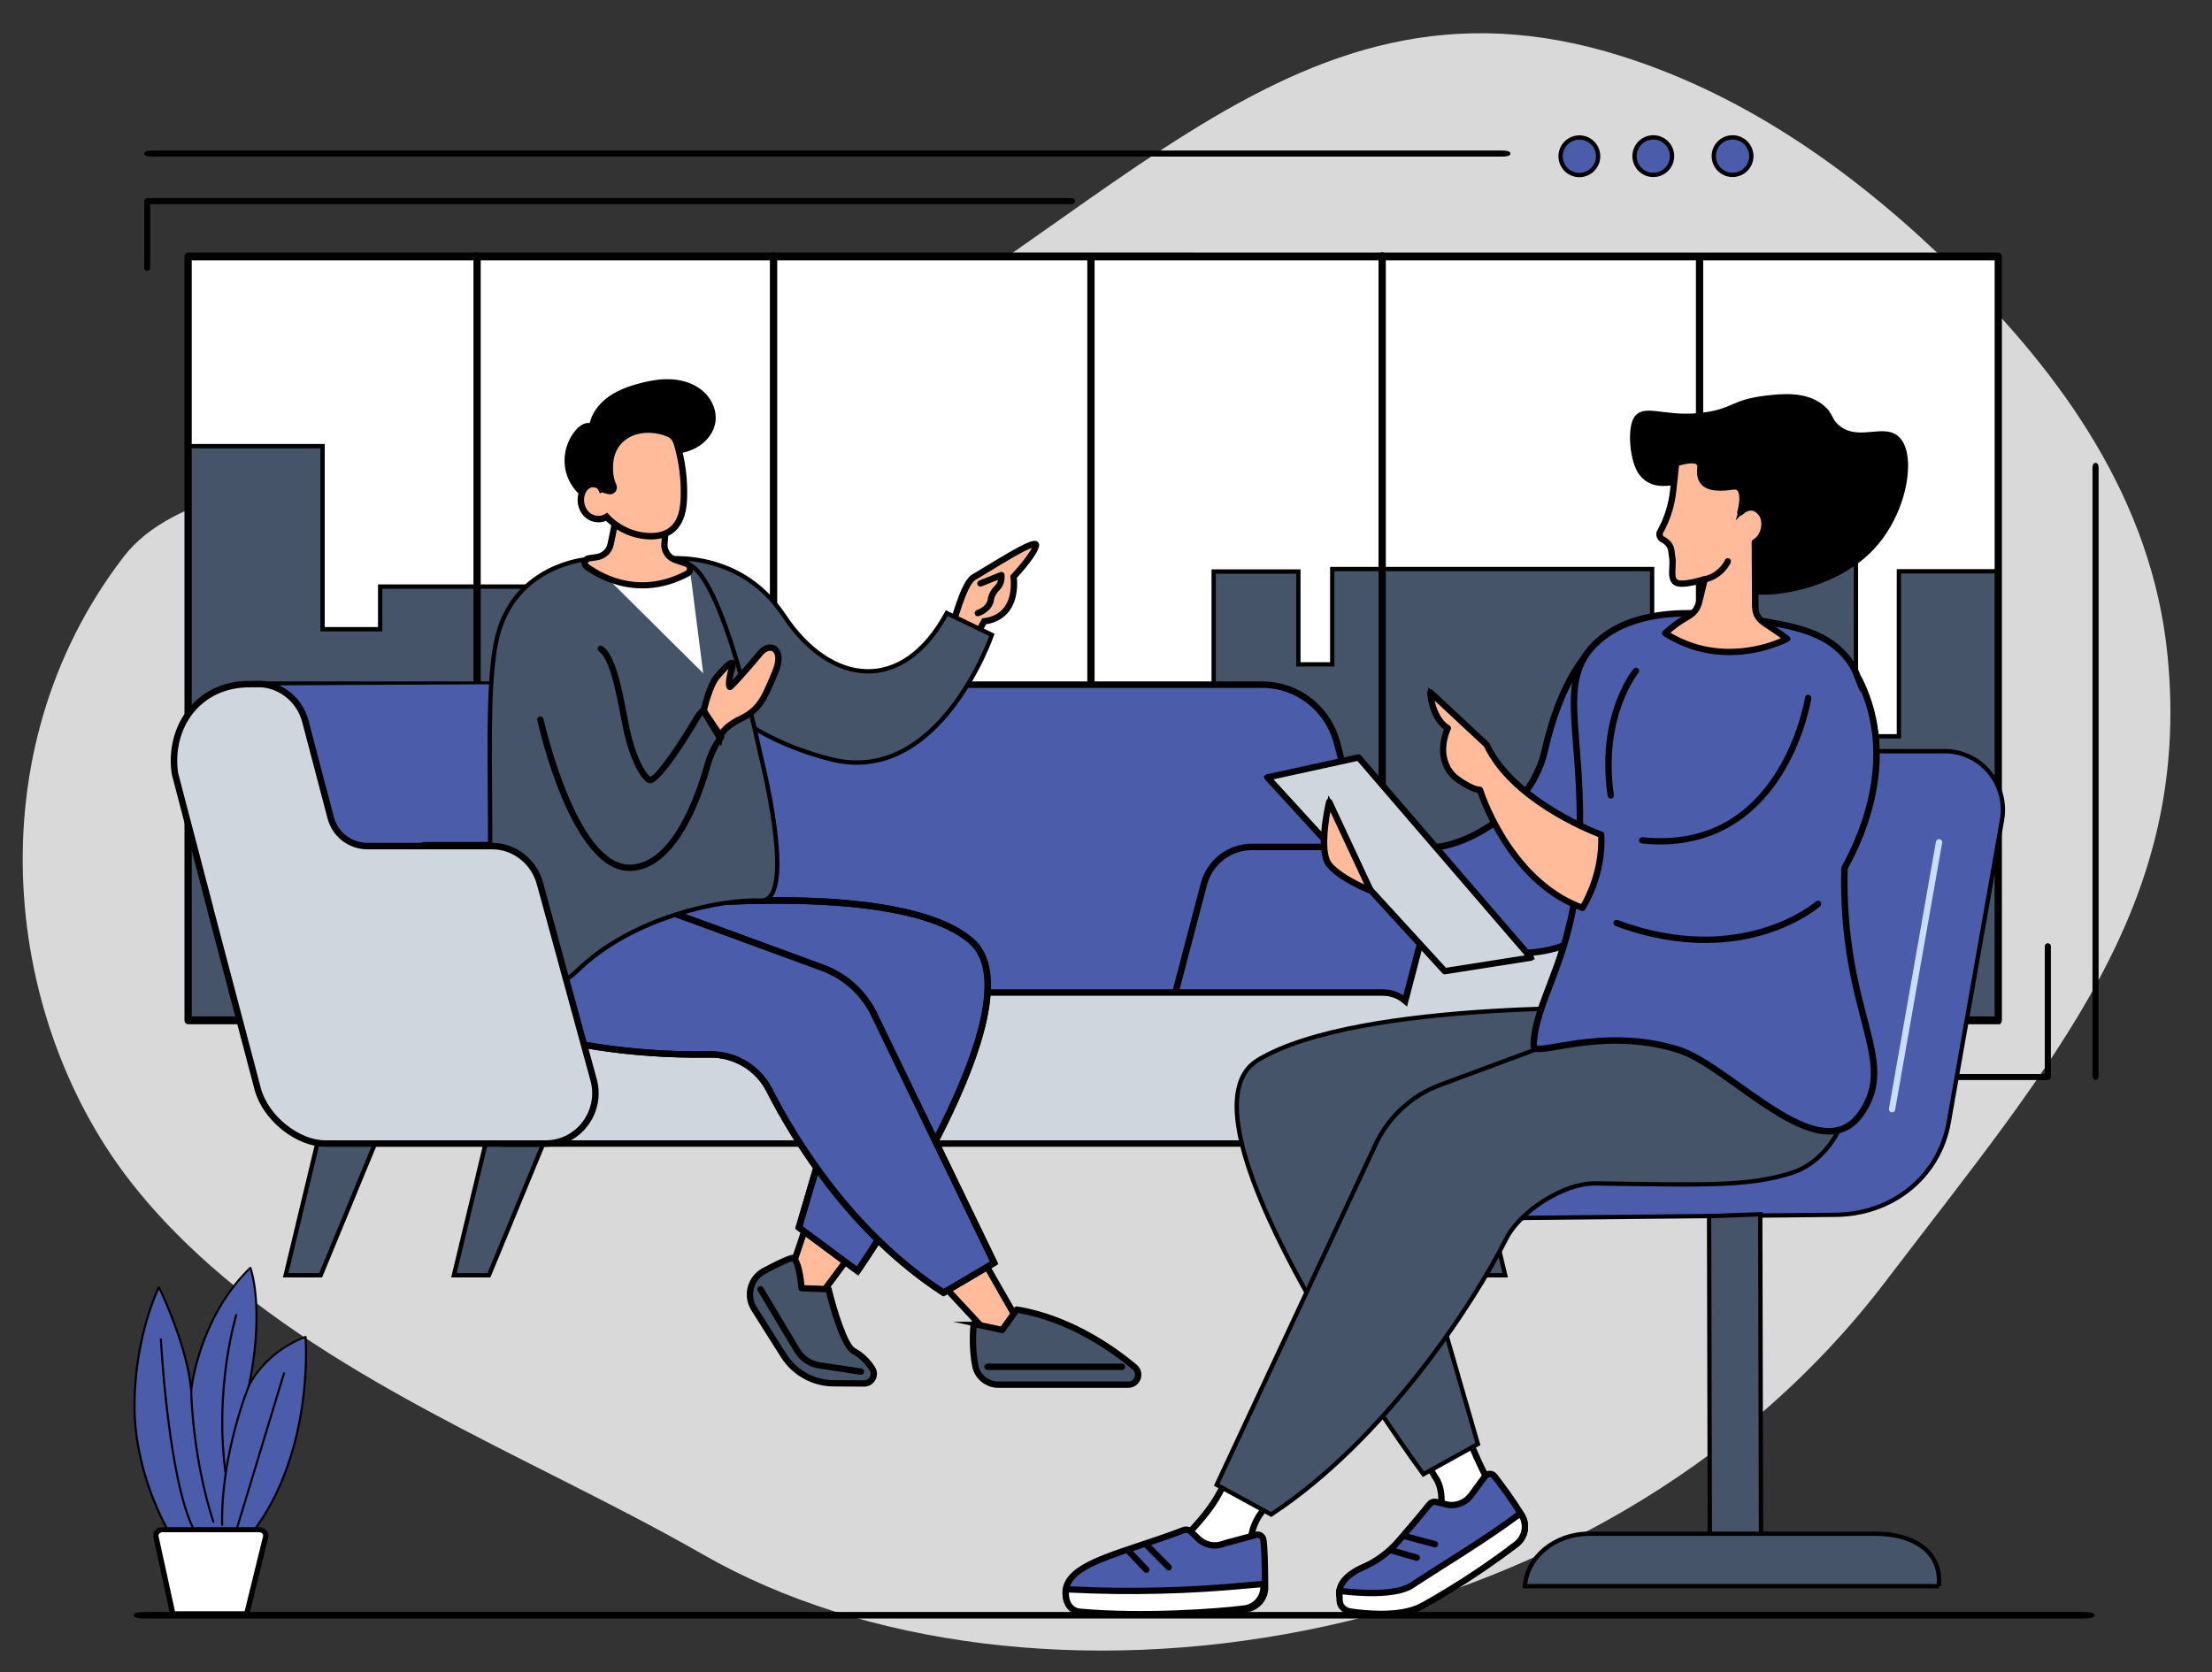 <?xml version="1.0" encoding="UTF-8"?><svg id="Layer_1" xmlns="http://www.w3.org/2000/svg" viewBox="0 0 2049.43 1549.35"><rect x="0" y="0" width="2049.43" height="1549.35" fill="#333333" stroke="none"/><defs><style>.cls-1{fill:#caddff;}.cls-1,.cls-2,.cls-3,.cls-4,.cls-5,.cls-6,.cls-7{stroke-width:0px;}.cls-2,.cls-8,.cls-9{fill:#000;}.cls-3,.cls-10,.cls-11,.cls-12{fill:#ffbb9a;}.cls-13{fill:#455469;}.cls-13,.cls-14,.cls-15,.cls-10,.cls-11,.cls-16,.cls-17,.cls-8,.cls-18,.cls-12,.cls-9{stroke:#000;stroke-miterlimit:10;}.cls-13,.cls-14,.cls-15,.cls-10,.cls-16,.cls-8{stroke-width:4px;}.cls-14,.cls-5,.cls-17{fill:#4b5cab;}.cls-4{fill:#d9d9d9;}.cls-15,.cls-18{fill:#cfd6dd;}.cls-11,.cls-17,.cls-18{stroke-width:6px;}.cls-16,.cls-7{fill:#fff;}.cls-6{fill:#99b9ff;}.cls-12{stroke-width:.25px;}.cls-9{stroke-width:3px;}</style></defs><path class="cls-4" d="M581.07,1402.29c24.08,12.55,47.7,25.26,70.55,38.36,297.54,170.46,825.49,100.7,1094.86-252.53,157.06-205.96,284.57-349.34,261.77-580.7-14.26-144.7-98.7-260.72-195.13-355.6-87.99-86.57-189.7-161.58-310.82-199.81-316.55-99.92-480.14,176.92-820.28,336.1-128.18,59.99-478.38,12.11-567.2,127.5C-26.01,698.54,3.74,948.97,124.75,1099.8c113.37,141.3,295.16,218.47,456.32,302.49Z"/><path class="cls-5" d="M157.18,1420.88s-32.59-52.82-32.59-118.01,22.61-110.14,22.61-110.14c0,0,26.18,52.82,29.92,95.53,0,0,6.23-66.31,54.85-113.51,0,0,13.71,35.96-1.25,109.02,0,0,13.71-30.34,52.36-44.96,0,0,8.73,106.77-49.87,182.07h-76.04Z"/><path class="cls-2" d="M233.22,1421.75h-76.04c-.35,0-.68-.17-.85-.45-.33-.53-32.71-53.77-32.71-118.43s22.46-110.05,22.69-110.5c.16-.31.5-.51.89-.51h0c.38,0,.73.2.88.52.25.5,23.38,47.53,29.15,88.41,3.25-18.7,15.25-68.98,54.03-106.63.23-.23.58-.33.91-.26.33.06.61.28.72.57.13.35,12.9,35.05-.06,103.62,5.93-9.47,21.13-29.21,49.88-40.08.29-.11.62-.09.88.06.27.15.44.4.46.68.02.27,2.13,27.19-2.97,62.97-4.71,33.04-16.69,80.62-47.08,119.66-.18.23-.48.37-.79.37ZM157.76,1420h74.95c29.94-38.68,41.79-85.77,46.45-118.51,4.46-31.3,3.38-55.75,3.04-61.39-36.89,14.48-50.44,43.69-50.57,43.99-.19.42-.69.64-1.17.51-.48-.13-.77-.56-.68-1,13.1-63.95,4.03-99.73,1.76-107.13-46.79,46.38-53.38,111.2-53.44,111.86-.04.45-.46.8-.97.8h0c-.51,0-.93-.35-.97-.81-3.29-37.59-24.31-83.62-28.94-93.38-4.15,9.14-21.64,51.03-21.64,107.92,0,61.06,29.07,111.84,32.2,117.13Z"/><path class="cls-2" d="M205.79,1413.89c-.53,0-.96-.38-.97-.86-1.24-65.71,24.73-128.94,25-129.57.19-.45.75-.68,1.25-.51.5.17.76.67.57,1.13-.26.63-26.1,63.55-24.87,128.92,0,.48-.42.88-.96.89h-.02Z"/><path class="cls-2" d="M218.26,1421.19c-.09,0-.17-.01-.26-.03-.52-.13-.82-.61-.68-1.08l44.88-147.79c.14-.47.68-.73,1.19-.61.52.13.82.61.68,1.08l-44.88,147.79c-.12.39-.51.64-.94.64Z"/><path class="cls-2" d="M197.69,1411.08c-.42,0-.81-.25-.93-.63-19.76-61.22-20.6-121.58-20.61-122.18,0-.48.43-.88.96-.88h0c.53,0,.97.39.97.87,0,.6.85,60.72,20.53,121.71.15.46-.15.95-.66,1.09-.09.02-.18.04-.27.04Z"/><path class="cls-2" d="M181.48,1421.75c-.35,0-.69-.17-.86-.47-25.36-43.5-32.46-178.83-32.52-180.19-.02-.48.39-.89.93-.91.49-.03.99.35,1.01.84.07,1.36,7.14,136.3,32.3,179.45.25.43.07.96-.41,1.18-.14.07-.3.1-.45.1Z"/><path class="cls-2" d="M208.91,1365c-.48,0-.9-.33-.96-.77-10.5-78.5,9.8-145.22,10-145.88.14-.47.68-.74,1.2-.61.52.13.82.61.67,1.08-.2.66-20.39,67.06-9.94,145.2.06.48-.32.92-.85.97-.04,0-.08,0-.12,0Z"/><path class="cls-7" d="M150.43,1417.51h89.76c3.88,0,6.77,3.24,5.93,6.66l-17.5,71.26h-68.57l-15.59-71.39c-.74-3.38,2.13-6.54,5.96-6.54Z"/><path class="cls-9" d="M228.63,1496.3h-68.57c-.46,0-.86-.3-.95-.71l-15.59-71.39c-.41-1.87.13-3.79,1.47-5.26,1.34-1.47,3.33-2.32,5.44-2.32h89.76c2.15,0,4.15.87,5.49,2.38,1.35,1.51,1.85,3.46,1.39,5.35l-17.5,71.26c-.1.4-.49.69-.95.69ZM160.86,1494.55h66.99l17.33-70.58c.34-1.37-.03-2.78-1-3.88-.97-1.09-2.42-1.72-3.98-1.72h-89.76c-1.53,0-2.97.61-3.94,1.68-.97,1.07-1.36,2.46-1.07,3.81l15.43,70.68Z"/><rect class="cls-16" x="174.29" y="237.37" width="1677.13" height="708.14"/><polygon class="cls-13" points="174.29 413.44 174.29 945.51 1851.85 945.51 1851.85 529.36 1759.35 529.36 1759.35 682.32 1719.54 682.32 1719.54 522.08 1672.18 470.16 1627.2 522.08 1627.2 683.59 1623.81 683.59 1551.41 685.29 1530.7 685.29 1530.7 527.29 1234.34 527.29 1234.34 615.6 1202.95 615.6 1202.95 529.63 1124.48 529.63 1124.48 710.86 1043.89 710.86 1043.89 648.12 889.02 648.12 889.02 713.19 857.65 713.19 857.65 648.12 696.49 648.12 696.49 696.91 585.6 696.91 585.6 543.56 352.22 543.56 352.22 583.07 298.87 583.07 298.87 413.44 174.29 413.44"/><path class="cls-8" d="M1851.41,947.14H174.28c-.76,0-1.37-.73-1.37-1.62V237.66c0-.43.14-.84.4-1.15s.6-.48.97-.48l1677.13.03c.76,0,1.37.73,1.37,1.62v707.83c0,.9-.61,1.62-1.37,1.62ZM175.65,943.89h1674.39V239.31l-1674.39-.03v704.61Z"/><path class="cls-8" d="M1574.65,947.14c-.76,0-1.37-.73-1.37-1.62V238.09c0-.9.61-1.62,1.37-1.62s1.37.73,1.37,1.62v707.42c0,.9-.61,1.62-1.37,1.62Z"/><path class="cls-8" d="M1280.59,947.14c-.76,0-1.37-.73-1.37-1.62V237.37c0-.9.61-1.62,1.37-1.62s1.37.73,1.37,1.62v708.14c0,.9-.61,1.62-1.37,1.62Z"/><path class="cls-8" d="M1010.77,947.14c-.76,0-1.37-.73-1.37-1.62V238.09c0-.9.61-1.62,1.37-1.62s1.37.73,1.37,1.62v707.42c0,.9-.61,1.62-1.37,1.62Z"/><path class="cls-8" d="M716.7,947.14c-.76,0-1.37-.73-1.37-1.62V237.37c0-.9.61-1.62,1.37-1.62s1.37.73,1.37,1.62v708.14c0,.9-.61,1.62-1.37,1.62Z"/><path class="cls-8" d="M442.02,947.14c-.76,0-1.37-.73-1.37-1.62V237.37c0-.9.61-1.62,1.37-1.62s1.37.73,1.37,1.62v708.14c0,.9-.61,1.62-1.37,1.62Z"/><polygon class="cls-13" points="453.02 1181.73 420.56 1181.73 453.43 1044.95 509.48 1044.95 453.02 1181.73"/><polygon class="cls-13" points="297.1 1181.73 264.65 1181.73 297.52 1044.95 353.57 1044.95 297.1 1181.73"/><polygon class="cls-13" points="1362.15 1181.73 1394.6 1181.73 1361.73 1044.95 1305.68 1044.95 1362.15 1181.73"/><polygon class="cls-6" points="1208.56 1181.73 1246.86 1181.73 1213.99 1044.95 1152.1 1044.95 1208.56 1181.73"/><path class="cls-17" d="M1242.53,1055H308.75c-32.37,0-60.69-22.04-69.01-53.71l-72.87-275.99c-12.04-45.87,20.55-90.83,67.44-90.83h935.35c32.37,0,60.69,22.04,69.01,53.71l72.87,275.99c12.04,45.87-22.12,90.83-69.01,90.83Z"/><path class="cls-17" d="M1112.88,1056.59h251.96c20.84,0,39.08-14.19,44.43-34.58l46.92-178.72c7.75-29.53-14.24-58.48-44.43-58.48h-251.96c-20.84,0-39.08,14.19-44.43,34.58l-46.92,178.72c-7.75,29.53,14.24,58.49,44.43,58.49Z"/><path class="cls-5" d="M242.96,640.99c-1.61,0-2.92-1.3-2.93-2.91,0-1.62,1.3-2.93,2.91-2.94l211.96-1.07c1.66-.08,2.93,1.3,2.94,2.91,0,1.62-1.3,2.93-2.91,2.94l-211.96,1.07h-.01Z"/><path class="cls-2" d="M538.33,925.73c-1.61,0-2.92-1.3-2.93-2.91,0-1.62,1.3-2.93,2.91-2.94l226.17-.96h.01c1.61,0,2.92,1.3,2.93,2.91,0,1.62-1.3,2.93-2.91,2.94l-226.17.96h-.01Z"/><path class="cls-18" d="M1411.92,788.18h-38.36c-20.84,0-39.08,14.72-44.43,35.1l-27.19,104.07c-5.57-4.74-12.79-7.61-20.69-7.61h-727.81c-9.03,0-17.17,3.75-22.98,9.77l-1.94-7.4c.55-.69.8-1.61.57-2.53l-24.33-99.1c-5.76-21.95-25.2-37.29-47.26-37.29h-64.08c-1.62,0-2.93,1.31-2.93,2.93s1.31,2.93,2.93,2.93h17.52c-25.46,4.96-42.54,30.88-35.57,57.44l46.92,178.66c5.35,20.39,23.59,34.52,44.43,34.52h898.3c22.49-1.59,39.08-14.23,44.43-34.62l46.92-178.55c7.75-29.53-14.24-58.31-44.43-58.31Z"/><path class="cls-9" d="M135.08,1498.32h1794.52c5.34,0,9.67-.69,9.67-1.54s-4.32-1.54-9.67-1.54H135.08c-5.34,0-9.67.69-9.67,1.54s4.32,1.54,9.67,1.54Z"/><path class="cls-9" d="M141.48,143.62h1250.08c3.53,0,6.38-.59,6.38-1.32s-2.86-1.32-6.38-1.32H141.48c-3.53,0-6.38.59-6.38,1.32s2.86,1.32,6.38,1.32Z"/><path class="cls-9" d="M136.42,249.46c.73,0,1.32-.59,1.32-1.32v-60.43h855.46c.73,0,1.32-.59,1.32-1.32s-.59-1.32-1.32-1.32H136.42c-.73,0-1.32.59-1.32,1.32v61.75c0,.73.59,1.32,1.32,1.32Z"/><circle class="cls-14" cx="1463.28" cy="144.74" r="17.38" transform="translate(5.89 340.06) rotate(-13.28)"/><circle class="cls-14" cx="1531.81" cy="144.74" r="17.38" transform="translate(-3.41 247.24) rotate(-9.22)"/><circle class="cls-14" cx="1605.24" cy="144.74" r="17.38" transform="translate(-2.46 259) rotate(-9.22)"/><path class="cls-3" d="M724.39,1197.91c3.7-3.74,25.08-70.26,25.08-70.26l42.26,30.15-46.33,62.26-21.01-22.14Z"/><path class="cls-2" d="M745.41,1222.98c-.8,0-1.57-.33-2.12-.91l-21.01-22.14c-1.07-1.12-1.07-2.88-.02-4.01,2.5-3.33,14.45-38.08,24.44-69.16.29-.89.98-1.59,1.87-1.88.88-.29,1.86-.15,2.62.4l42.26,30.15c.64.46,1.07,1.15,1.19,1.93.12.78-.07,1.57-.54,2.2l-46.33,62.26c-.52.69-1.31,1.12-2.17,1.17-.06,0-.12,0-.17,0ZM728,1197.46l17.13,18.06,42.47-57.07-36.57-26.09c-6.27,19.39-18.02,54.98-23.03,65.11Z"/><path class="cls-13" d="M800.54,1282.01l-28.1-.17c-18.59-.11-35.88-9.56-46.02-25.14l-27.78-43.99c-7.68-12.16-3.38-28.26,9.31-35.01,11.6-6.16,23.75-12.17,26.6-11.9,5.78.55,8.12,27.9,8.12,27.9l25.03.96s12.37,51.43,23.25,57.27c7.93,4.26,13.46,10.51,17.19,16.22,3.9,5.98-.45,13.89-7.59,13.85Z"/><path class="cls-2" d="M800.59,1284.94h-.07l-28.1-.17c-19.64-.12-37.75-10.01-48.46-26.47l-27.81-44.02c-4.09-6.47-5.31-14.43-3.34-21.83,1.97-7.41,6.98-13.73,13.76-17.33,23.8-12.65,26.81-12.36,28.25-12.23,6.36.61,9.23,15,10.52,27.99l22.47.87c1.31.05,2.43.97,2.73,2.24,4.67,19.39,14.71,51.57,21.79,55.38,7.18,3.86,13.33,9.65,18.25,17.2,2.42,3.72,2.6,8.26.47,12.16-2.09,3.84-6.09,6.21-10.46,6.21ZM734.08,1168.74c-1.02.16-5.83,1.49-24.76,11.55-5.42,2.88-9.27,7.73-10.85,13.66-1.57,5.92-.64,12.03,2.63,17.2l27.78,43.99c9.61,14.77,25.9,23.67,43.57,23.78l28.1.17c2.27-.03,4.27-1.17,5.36-3.16,1.08-1.98.99-4.28-.24-6.16-4.39-6.72-9.81-11.85-16.12-15.24-10.71-5.75-21.14-44.76-24.18-57.01l-22.83-.88c-1.48-.06-2.68-1.2-2.8-2.67-1.01-11.82-3.62-23.37-5.66-25.21Z"/><path class="cls-2" d="M797.72,1273.97c-.14,0-.29-.01-.44-.03l-38.44-5.79c-9.52-1.43-17.82-6.99-22.76-15.26l-33.96-56.74c-.83-1.39-.38-3.18,1.01-4.01,1.39-.83,3.18-.38,4.01,1.01l33.96,56.74c4.04,6.75,10.83,11.3,18.61,12.47l38.44,5.79c1.6.24,2.7,1.73,2.46,3.33-.22,1.45-1.47,2.49-2.89,2.49Z"/><polygon class="cls-3" points="868.57 1185.21 917.09 1237.53 943.64 1224.95 906.11 1159.31 868.57 1185.21"/><path class="cls-2" d="M917.09,1240.46c-.8,0-1.58-.33-2.15-.94l-48.51-52.32c-.58-.62-.86-1.47-.76-2.31.09-.84.55-1.61,1.25-2.09l37.53-25.9c.67-.46,1.51-.63,2.31-.44.8.18,1.49.69,1.89,1.4l37.53,65.64c.4.71.5,1.55.25,2.33-.24.78-.8,1.42-1.54,1.77l-26.55,12.58c-.4.19-.83.28-1.25.28ZM873.02,1185.7l44.76,48.26,21.76-10.31-34.38-60.13-32.13,22.17Z"/><path class="cls-13" d="M902.13,1226.79s-2.37,20.97,1.65,39.5c2.14,9.87,11.04,16.82,21.15,16.82h120.4c8.61,0,12.51-10.74,5.91-16.27-21.41-17.94-60.79-45.32-109.21-53.36l-13.51,18.9-26.4-5.59Z"/><path class="cls-2" d="M1045.33,1286.04h-120.4c-11.5,0-21.6-8.04-24.01-19.12-4.08-18.79-1.8-39.57-1.7-40.45.09-.82.53-1.56,1.2-2.05.67-.48,1.51-.66,2.32-.49l24.52,5.2,12.39-17.34c.65-.91,1.76-1.37,2.86-1.19,50.08,8.31,90.8,37.4,110.61,54,3.96,3.32,5.38,8.6,3.62,13.45-1.76,4.85-6.24,7.99-11.41,7.99ZM904.76,1230.34c-.46,6.49-1.08,21.7,1.88,35.33,1.83,8.41,9.52,14.51,18.29,14.51h120.4c3.25,0,5.18-2.13,5.91-4.13.73-2,.62-4.88-1.87-6.97-19.12-16.02-58.13-43.93-106.02-52.41l-12.44,17.41c-.68.95-1.84,1.4-2.99,1.16l-23.16-4.91Z"/><path class="cls-2" d="M1039.61,1269.48h-124.78c-1.62,0-2.93-1.31-2.93-2.93s1.31-2.93,2.93-2.93h124.78c1.62,0,2.93,1.31,2.93,2.93s-1.31,2.93-2.93,2.93Z"/><path class="cls-17" d="M608.89,840.31s224.21-26.1,290.88,31.61c66.67,57.71-105.24,305.88-105.24,305.88l-54.37-40.32,51.57-175.4-207.26-58.86,24.42-62.91Z"/><path class="cls-2" d="M794.53,1180.72c-.62,0-1.24-.2-1.74-.58l-54.37-40.32c-.98-.73-1.41-2-1.06-3.18l50.74-172.57-204.42-58.05c-.79-.22-1.45-.77-1.82-1.51-.37-.74-.41-1.6-.11-2.36l24.42-62.91c.39-1.01,1.31-1.72,2.39-1.85,9.21-1.07,226.26-25.58,293.13,32.31,67.88,58.75-97.67,299.53-104.76,309.76-.45.65-1.15,1.09-1.93,1.22-.16.03-.32.04-.48.04ZM743.54,1136.35l50.28,37.29c17.66-26.08,164.48-247.18,104.03-299.5-61.87-53.56-265.8-33.36-286.88-31.11l-22.61,58.26,204.17,57.98c.75.21,1.39.72,1.76,1.4.38.68.46,1.49.24,2.24l-50.99,173.44Z"/><path class="cls-17" d="M485.5,954.53c32.57,10.34,90.84,23.7,172.29,22.59,23.14-.32,44.51,12.47,55.02,33.09,24.12,47.31,76.34,132.49,161.4,187.7l46.89-27.68-109.95-227.58c-9.47-21.31-27.17-37.87-49.06-45.9l-205.48-75.35s-63.72-17.81-94.95,39.07c-5.58,10.16-9.37,19.32-11.84,27.51-8.46,28.1,7.72,57.68,35.69,66.55Z"/><path class="cls-2" d="M874.21,1200.83c-.56,0-1.11-.16-1.59-.47-86-55.82-138.67-142.27-162.41-188.83-10.06-19.73-30.12-31.76-52.37-31.49-80.56,1.11-138.64-11.75-173.21-22.72-29.56-9.38-46.43-40.87-37.61-70.19,2.69-8.94,6.76-18.39,12.08-28.08,31.99-58.24,97.65-40.66,98.31-40.48.07.02.15.04.22.07l205.48,75.35c22.51,8.25,41,25.55,50.73,47.46l109.91,227.5c.66,1.37.16,3.02-1.15,3.79l-46.89,27.68c-.46.27-.97.41-1.49.41ZM658.65,974.19c24.13,0,45.82,13.23,56.77,34.69,23.34,45.76,74.91,130.48,158.87,185.59l43.01-25.39-108.78-225.16c-9.13-20.55-26.41-36.71-47.43-44.42l-205.37-75.3c-3.75-1.02-62.11-15.82-91.5,37.69-5.12,9.33-9.03,18.39-11.6,26.95-7.91,26.28,7.24,54.5,33.77,62.92,34.16,10.84,91.63,23.53,171.36,22.45.3,0,.6,0,.9,0Z"/><path class="cls-10" d="M883.94,574.27c1.62-3.45,9.52-34.73,18.67-39.67,9.15-4.94,58.1-37.01,57.3-29.33-.8,7.68-20.86,29.23-20.86,29.23,0,0,6.07,36.96-27.22,41.28l-6.86,12.56-21.03-14.07Z"/><path class="cls-2" d="M906,592.55l-25.78-17.25,1.07-2.28c.26-.54.97-2.79,1.65-4.96,4.84-15.28,10.64-31.92,18.27-36.04,2.05-1.11,6.22-3.65,11.5-6.88,36.8-22.48,44.66-25.66,48.36-23.32,1.25.79,1.9,2.19,1.73,3.75-.8,7.65-15.79,24.56-20.69,29.91.51,4.68,1.32,19.52-7.01,30.72-4.93,6.63-12.14,10.75-21.43,12.27l-7.69,14.08ZM887.48,573.11l16.46,11.01,6.04-11.05,1.48-.19c8.37-1.09,14.75-4.5,18.96-10.15,8.32-11.16,5.78-27.6,5.76-27.76l-.23-1.41.97-1.05c6.87-7.38,16.28-18.84,19.2-24.92-8.22,2.93-30.25,16.39-40.34,22.55-5.36,3.27-9.59,5.86-11.77,7.04-6.19,3.34-12.94,24.64-15.47,32.66-.43,1.36-.77,2.43-1.05,3.28Z"/><path class="cls-3" d="M907.32,540.65l19.5-7.78v2.24c0,3.69-1.46,7.23-4.07,9.84-2.42,2.41-5.14,6.08-5.8,10.85-1.25,9.02-12.04,12.34-12.04,12.34l2.41-27.49Z"/><path class="cls-2" d="M905.93,571.07c-1.25,0-2.41-.81-2.8-2.07-.48-1.54.39-3.18,1.94-3.66.08-.03,9.03-2.92,10-9.94.78-5.68,4.04-9.94,6.63-12.52,1.55-1.55,2.58-3.49,3-5.6l-15.28,6.09c-1.5.6-3.2-.13-3.8-1.63-.6-1.5.13-3.2,1.63-3.8l19.5-7.78c.9-.36,1.92-.25,2.73.3.8.54,1.28,1.45,1.28,2.42v2.24c0,4.52-1.75,8.75-4.93,11.91-1.96,1.95-4.4,5.12-4.97,9.18-1.49,10.74-13.57,14.58-14.08,14.73-.29.09-.58.13-.86.13Z"/><path class="cls-13" d="M609.21,518.38s73.57-13.49,117,51.96c43.44,65.45,110.13,73.29,150.96-2.21l41.81,20.19s-48.62,140.87-149.31,115.21c-98.96-25.21-127.73-83.22-127.73-83.22l-32.73-101.94Z"/><path class="cls-13" d="M543.47,518.28s-66,4.87-82.66,71.51c-16.66,66.64,4.35,246.47-17.46,300.43-10.78,26.69,53.27,46.59,91.12,9.59,52-50.83,135.19-66.83,170.15-65.27s0-135,0-135c0,0-35.21-170.93-68.7-177.23-33.49-6.3-92.45-4.03-92.45-4.03Z"/><path class="cls-7" d="M639.4,529.1l12.12,94.79-88.71-88.06s47.5-12.08,76.58-6.73Z"/><path class="cls-12" d="M651.95,658.82s5.13-23.43,12.27-31.68c7.14-8.26,17.4-19.64,13.83-7.59-3.57,12.05-2.68,16.85-1.79,17.01s19.19-20.36,28.12-31.29c8.93-10.93,23.04-4.18,13.83,17.58-9.21,21.77-13.38,34.36-31.64,43.06-18.25,8.7-19.69,17.67-19.69,17.67l-14.95-24.77Z"/><path class="cls-2" d="M668.25,691.39l-3.86-6.29-15.55-25.77.25-1.14c.22-.99,5.38-24.25,12.92-32.97,10.75-12.43,14.38-15.19,17.68-13.39,3.19,1.75,1.83,6.34,1.18,8.54-1.31,4.42-1.95,7.62-2.24,9.88,5.82-6.2,16.65-18.46,23.5-26.84,4.84-5.93,11.49-7.87,16.54-4.83,5.01,3.02,8.24,11.28,2.26,25.4l-1.87,4.45c-7.96,18.99-13.22,31.54-31.2,40.11-16.26,7.75-18.05,15.48-18.07,15.56l-1.53,7.28ZM655.06,658.31l11.57,19.16c2.67-3.85,8.02-9.12,18.69-14.21,15.96-7.61,20.35-18.08,28.32-37.09l1.88-4.47c4.23-10,3.1-16.3.11-18.11-2.41-1.45-6.1,0-8.98,3.52-4.23,5.18-10.96,13-17.16,19.91-11.5,12.84-11.89,12.76-13.76,12.41-.94-.18-1.75-.75-2.28-1.63-1.59-2.6-1.04-9.12,1.48-18-1.83,1.78-4.53,4.65-8.5,9.24-5.16,5.96-9.72,22.18-11.37,29.27Z"/><path class="cls-2" d="M583.27,807.07c-54.13,0-84.19-133.91-85.44-139.62-.35-1.58.65-3.14,2.23-3.49,1.58-.35,3.14.65,3.49,2.23.3,1.36,30.52,135.77,80.11,135.03,39.14-.56,61.31-65.25,69.03-93.04,2.54-9.15,6.56-17.67,11.94-25.36l-13.43-20.11-1.76,2c-6.07,10.32-34.88,58.45-45.9,60.88-1.85.41-3.18-.15-3.96-.69-8.28-5.73-16.92-24.89-22.02-48.8-.81-3.81-1.66-8.23-2.56-12.91-4.04-21.04-10.15-52.83-20.04-59.61-1.33-.91-1.67-2.74-.76-4.07.91-1.33,2.74-1.67,4.07-.76,11.87,8.14,17.75,38.74,22.47,63.33.89,4.65,1.74,9.04,2.54,12.79,4.58,21.46,12.45,39.78,19.27,44.95,5.78-1.68,26.11-31.27,41.99-58.31.1-.16.2-.31.33-.45l4.46-5.06c.6-.68,1.48-1.04,2.39-.98.91.06,1.73.54,2.24,1.3l16.66,24.96c.68,1.03.65,2.37-.08,3.36-5.57,7.54-9.68,15.99-12.22,25.12-8.07,29.06-31.49,96.71-74.59,97.33-.16,0-.31,0-.47,0Z"/><path class="cls-10" d="M577.9,445.27l-12.2,59.37c-1.41,6.09-6.44,10.7-12.67,11.63l-7.46,1.11c-3.92.58-5.12,5.58-1.89,7.88,15.11,10.75,50.38,29.07,93.26,6.18,3.71-2.22,3.1-7.74-1.02-9.12l-9.98-3.34c-5.86-1.96-9.97-7.22-10.43-13.33l4.65-66.63-42.26,6.27Z"/><path class="cls-2" d="M595.34,545.24c-24.94,0-44.19-11.08-53.36-17.6-2.45-1.74-3.58-4.75-2.89-7.65.7-2.9,3.07-5.07,6.04-5.51l7.46-1.11c5.08-.75,9.1-4.44,10.25-9.39l12.19-59.3c.25-1.2,1.22-2.12,2.44-2.31l42.26-6.27c.87-.13,1.77.14,2.42.75.65.6.99,1.47.93,2.35l-4.63,66.41c.44,4.87,3.73,9,8.42,10.58l9.98,3.34c3.01,1.01,5.09,3.58,5.43,6.72.34,3.12-1.13,6.07-3.83,7.69-15.5,8.28-30.08,11.3-43.1,11.3ZM580.36,447.87l-11.79,57.36c-1.71,7.38-7.63,12.82-15.11,13.93l-7.46,1.11c-.89.13-1.14.8-1.21,1.08-.07.28-.15,1,.59,1.52,16.24,11.55,49.54,27.68,90.19,5.98.93-.56.94-1.56.9-1.96-.04-.41-.28-1.4-1.47-1.8l-9.98-3.34c-7-2.34-11.87-8.58-12.42-15.89-.01-.14-.01-.28,0-.42l4.4-63-36.63,5.44Z"/><path class="cls-18" d="M550.08,1001.01l-49.7-181.93c-5.35-20.39-23.59-35.06-44.43-35.06h-115.69c-15.91,0-29.83-10.83-33.91-26.39l-23.45-89.25c-4.99-19.02-21.19-32.76-40.26-34.46h-9.9c-49.34-.84-76.92,40.04-70.66,82.93l32.35,123.65c.19.93.4,1.85.64,2.78l43.77,166.08c7.6,27.52,37.58,50.31,62.37,50.31h204.45c30.19,0,52.18-29.13,44.43-58.66Z"/><path class="cls-2" d="M647.78,411.94c7.06-4.82,12.57-12.25,13.93-20.69,1.64-10.12-2.94-20.67-10.54-27.55-7.6-6.88-17.85-10.36-28.07-11.1-10.22-.74-20.47,1.06-30.38,3.69-9.96,2.64-19.84,6.19-28.22,12.17-8.39,5.98-15.21,14.66-17.28,24.75-4.72-1.23-9.42,2.07-12.65,5.73-9,10.23-12.53,25.01-9.12,38.2,3.42,13.19,13.68,24.4,26.51,28.97,14.98,5.34,32.27,1.54,45.29-7.61,10.62-7.47,18.59-18.14,24.26-29.71,2.69-5.51,2.61-8.42,8.85-9.8,6.19-1.37,12.15-3.45,17.42-7.05Z"/><path class="cls-2" d="M566.46,469.62c-5.14,0-10.17-.81-14.86-2.48-13.25-4.72-23.67-16.11-27.2-29.72-3.53-13.62.06-28.63,9.35-39.19,4.02-4.56,8.56-6.8,12.63-6.27,2.21-9.26,8.38-17.88,17.48-24.37,9.51-6.79,20.86-10.29,28.58-12.33,12.04-3.19,21.81-4.38,30.74-3.72,11.33.82,21.53,4.87,28.72,11.38,8.33,7.55,12.5,18.48,10.88,28.53-1.34,8.29-6.59,16.09-14.39,21.42-4.85,3.31-10.5,5.6-17.8,7.21-4.5,1-5.21,2.65-6.78,6.28-.38.87-.8,1.86-1.33,2.94-6.34,12.97-14.62,23.1-24.61,30.12-9.53,6.7-20.71,10.23-31.41,10.23ZM545.16,394.04c-4.31,0-8.18,3.81-9.77,5.62-8.83,10.02-12.23,24.28-8.88,37.21,3.35,12.93,13.24,23.74,25.82,28.22,13.79,4.91,30.76,2.05,44.3-7.48,9.68-6.81,17.72-16.67,23.9-29.3.51-1.03.92-2,1.29-2.85,1.64-3.8,2.72-6.3,8.3-7.54,7.02-1.55,12.43-3.74,17.04-6.89l.61.9-.61-.9c7.32-4.99,12.23-12.27,13.47-19.97,1.51-9.33-2.4-19.51-10.19-26.57-6.83-6.19-16.57-10.03-27.42-10.82-8.69-.63-18.23.53-30.03,3.66-7.55,2-18.65,5.42-27.87,12-8.99,6.41-14.97,14.97-16.85,24.09-.06.29-.24.55-.49.7-.25.16-.56.2-.85.13-.6-.16-1.19-.23-1.78-.23Z"/><path class="cls-11" d="M557.36,453.11c-1.83-4.26-7.71-5.7-11.87-3.66-4.16,2.04-6.59,6.64-7.19,11.24-.82,6.2,1.44,12.87,6.28,16.83,4.84,3.96,12.22,4.76,17.5,1.41,9.74,10.39,23.5,16.91,37.71,17.86,7.99.54,16.5-.81,22.71-5.86,4.33-3.52,7.21-8.59,8.85-13.93,1.64-5.34,2.11-10.96,2.28-16.54.48-16.09-1.53-32.24-5.94-47.72-.71-2.5-1.52-5.05-3.14-7.09-2.29-2.88-5.89-4.36-9.41-5.4-8.05-2.37-16.72-3.01-24.86-.96-8.14,2.05-15.68,6.96-20.15,14.06-4.28,6.81-5.51,15.17-5.09,23.21.24,4.61,1.18,9.45,3.2,13.57,1.31,2.67-1.15,5.62-4.01,4.84l-6.85-1.87Z"/><path class="cls-9" d="M1940.2,996.47V433.19c0-1.59.59-2.88,1.33-2.88s1.33,1.29,1.33,2.88v563.28c0,1.59-.59,2.88-1.33,2.88s-1.33-1.29-1.33-2.88Z"/><path class="cls-9" d="M1755.67,998.02c0-.73.59-1.33,1.33-1.33h139.01v-119.82c0-.73.59-1.33,1.33-1.33s1.33.59,1.33,1.33v121.15c0,.73-.59,1.33-1.33,1.33h-140.34c-.73,0-1.33-.59-1.33-1.33Z"/><path class="cls-14" d="M1411.56,1128.58l288.16-2.87c52.11,0,96.68-34.02,105.8-85.8l49.33-279.87c5.88-33.34-19.52-63.94-53.08-63.94h-188.02l-202.2,432.48Z"/><polygon class="cls-13" points="1631.66 1454.73 1630.87 1125.21 1583.47 1126.94 1584.25 1454.73 1631.66 1454.73"/><path class="cls-13" d="M1796.52,1469.84v-5.21c0-28.54-25.74-43.39-58.64-43.39h-265.58c-31.71,0-57.62,21.49-59.45,48.6h383.68Z"/><path class="cls-1" d="M1752.99,1030.78c-.17,0-.34-.01-.51-.04-1.59-.28-2.66-1.8-2.38-3.39l43.54-247.37c.28-1.59,1.81-2.65,3.39-2.37,1.59.28,2.66,1.8,2.38,3.39l-43.54,247.37c-.25,1.42-1.49,2.42-2.88,2.42Z"/><path class="cls-7" d="M1194.94,1373.14l-22.72,24.21c-8.65,9.22-13.53,21.41-13.67,34.13l-.19,18.3-66.81-18.56c14.57-15.74,29.29-30.28,39.16-49.39l20.67-40.02,43.56,31.33Z"/><path class="cls-2" d="M1158.37,1452.7c-.26,0-.53-.04-.78-.11l-66.81-18.56c-.98-.27-1.75-1.04-2.03-2.02-.28-.98-.03-2.04.67-2.79,1.77-1.91,3.54-3.8,5.3-5.69,12.81-13.69,24.91-26.62,33.4-43.06l20.67-40.02c.39-.76,1.09-1.3,1.92-1.5.83-.2,1.7-.03,2.39.47l43.56,31.33c.68.49,1.12,1.25,1.2,2.09.08.84-.2,1.67-.78,2.29l-22.72,24.21c-8.18,8.71-12.75,20.13-12.87,32.15l-.19,18.3c0,.91-.44,1.76-1.17,2.31-.51.39-1.13.59-1.76.59ZM1096.98,1429.68l58.5,16.25.15-14.5c.14-13.49,5.28-26.31,14.46-36.1l20.44-21.78-38.1-27.4-19.11,37c-8.86,17.16-21.23,30.38-34.33,44.38-.67.71-1.34,1.43-2.01,2.14Z"/><path class="cls-14" d="M1170.56,1426.92c1.37,9.84,1.4,27.65,1.59,44.01.12,10.27-7.5,18.94-17.57,20.25-28.47,3.7-99.54,7.34-154.54,2.29-3.77-.35-10.42-3.12-12.28-12.64-6.22-31.95,48.69-39.78,108.9-62.96,2.36-.91,5.03-.37,6.84,1.41l6.49,6.36c6.5,6.37,16.13,8.17,24.45,4.58l28.45-7.7c3.36-1.45,7.16.72,7.68,4.39Z"/><path class="cls-2" d="M1061.68,1498.85c-21.24,0-42.82-.71-61.92-2.47-5.62-.52-12.89-4.75-14.88-14.99-5.26-26.99,28.01-38.04,70.12-52.03,13.05-4.34,26.55-8.82,40.59-14.22,3.42-1.32,7.33-.51,9.94,2.05l6.49,6.36c5.66,5.55,14,7.11,21.24,3.99l.4-.14,28.27-7.65c2.38-.95,5.01-.78,7.25.48,2.34,1.32,3.89,3.6,4.27,6.28,1.25,8.97,1.41,24.3,1.56,39.12l.06,5.27c.13,11.71-8.52,21.67-20.12,23.18-19.92,2.59-56.07,4.77-93.26,4.77ZM1098.97,1420.37c-.43,0-.86.08-1.27.24-14.17,5.45-27.73,9.96-40.85,14.32-40.93,13.59-70.5,23.41-66.23,45.35,1.77,9.1,8.37,10.16,9.67,10.28,56.45,5.18,128.08,1.07,153.9-2.28,8.66-1.13,15.12-8.57,15.02-17.31l-.06-5.27c-.15-14.63-.3-29.77-1.5-38.37-.12-.85-.61-1.57-1.34-1.99-.41-.23-1.26-.56-2.28-.12l-.4.14-28.25,7.65c-9.39,3.96-20.15,1.9-27.46-5.26l-6.49-6.36c-.67-.65-1.56-1-2.47-1Z"/><path class="cls-7" d="M1170.59,1467.79s.03,1.66.04,2.46c.12,10.27-7.51,18.94-17.57,20.25-28.46,3.7-98.04,8.02-153.03,2.97-3.77-.35-10.42-3.12-12.28-12.64-.57-2.92-.22-8.18-.22-8.18l3.9.19c55.57,2.78,111.27,1.43,166.65-4.04l12.51-1.02Z"/><path class="cls-2" d="M1056.4,1498.71c-18.94,0-38.42-.65-56.63-2.32-5.62-.52-12.89-4.75-14.88-14.99-.62-3.2-.3-8.35-.27-8.93.11-1.59,1.44-2.82,3.07-2.73l3.9.2c55.24,2.76,111.16,1.4,166.22-4.03l12.56-1.03c.81-.07,1.6.2,2.2.74.6.54.95,1.31.96,2.11,0,0,.03,1.68.04,2.48.13,11.71-8.52,21.68-20.12,23.18-17.24,2.24-55.84,5.31-97.05,5.31ZM990.36,1475.73c-.01,1.58.04,3.37.27,4.55,1.77,9.1,8.37,10.16,9.67,10.28,57.36,5.27,127.44.28,152.39-2.96,8.44-1.1,14.78-8.19,15.02-16.63l-9.38.77c-55.29,5.45-111.5,6.82-167.03,4.04l-.93-.05Z"/><path class="cls-2" d="M1082.84,1455.3c-.76,0-1.51-.29-2.08-.87l-21.13-21.39c-1.14-1.15-1.12-3,.03-4.14,1.15-1.14,3-1.12,4.14.03l21.13,21.39c1.14,1.15,1.12,3-.03,4.14-.57.56-1.31.84-2.06.84Z"/><path class="cls-2" d="M1062.09,1457.52c-.77,0-1.55-.3-2.12-.91l-16.88-17.75c-1.11-1.17-1.07-3.02.1-4.14,1.17-1.11,3.02-1.07,4.14.1l16.88,17.75c1.11,1.17,1.07,3.02-.1,4.14-.57.54-1.29.81-2.02.81Z"/><path class="cls-7" d="M1385.6,1382.89c-18.83-26.88-36.58-82.48-36.58-82.48l-41.99,29.61,22.2,38.04c7.42,9.81,7.45,24.62,4.42,36.58l-7.99,22.2,59.93-43.95Z"/><path class="cls-2" d="M1325.67,1429.77c-.62,0-1.23-.19-1.75-.58-1.03-.77-1.44-2.12-1-3.33l7.94-22.06c3.39-13.52,1.91-26.21-3.95-33.96-.07-.09-.14-.19-.19-.29l-22.2-38.04c-.77-1.31-.4-2.99.84-3.87l41.99-29.61c.76-.54,1.73-.68,2.62-.38.88.3,1.57,1,1.86,1.88.18.55,17.83,55.49,36.19,81.69.91,1.3.62,3.1-.67,4.04l-59.93,43.95c-.52.38-1.12.57-1.73.57ZM1331.68,1366.44c6.86,9.19,8.67,23.72,4.82,38.92-.02.09-.05.18-.08.27l-4.74,13.18,49.93-36.61c-15.61-23.63-29.89-64.46-34.12-77.12l-36.56,25.78,20.76,35.57Z"/><path class="cls-14" d="M1384.65,1367.92c6.08,7.79,17.09,22.43,25.4,36.48,5.21,8.82,2.94,20.19-5.1,26.45-10.86,8.45-44.25,30.01-66,43.87-12.84,8.19-27.52,12.92-42.66,13.77l-21.48,1.21c-6.88.39-13.79-.24-20.42-2.12-6.6-1.87-13.27-4.95-13.56-9.79-.76-12.8,11.77-21.08,22.73-25.84,12.38-5.38,23.3-13.7,32.18-23.95,9.28-10.71,20.58-23.95,28.54-33.93,1.58-1.98,4.14-2.86,6.59-2.25l8.77,2.19c8.78,2.19,18-1.17,23.4-8.51l12.81-17.43c2.18-2.96,6.54-3.04,8.8-.14Z"/><path class="cls-2" d="M1270.94,1492.74c-6.05,0-11.87-.78-17.36-2.34-10.09-2.86-15.37-7.04-15.69-12.43-.68-11.52,7.79-21.44,24.49-28.7,11.59-5.04,22.36-13.05,31.14-23.19,8.47-9.77,20.28-23.58,28.47-33.84,2.28-2.86,6.05-4.14,9.58-3.26l8.77,2.19c7.65,1.91,15.63-1,20.34-7.4l12.81-17.43c1.59-2.16,4.03-3.42,6.7-3.46,2.68-.04,5.12,1.15,6.77,3.25,5.94,7.61,17.17,22.52,25.61,36.79,5.94,10.04,3.43,23.04-5.82,30.25-10.6,8.26-41.86,28.5-66.22,44.03-13.22,8.43-28.46,13.35-44.07,14.22l-21.48,1.21c-1.35.08-2.69.11-4.02.11ZM1329.29,1394.55c-1.05,0-2.05.48-2.74,1.34-8.25,10.34-20.12,24.21-28.62,34.03-9.35,10.79-20.84,19.34-33.23,24.72-9.93,4.32-21.64,11.81-20.98,22.99.15,2.49,4.42,5.16,11.44,7.15,6.07,1.72,12.62,2.4,19.46,2.01l21.48-1.21c14.62-.82,28.88-5.43,41.25-13.32,19.85-12.66,54.8-35.17,65.77-43.72,6.94-5.4,8.82-15.14,4.38-22.65-8.28-13.99-19.33-28.67-25.19-36.17-.69-.89-1.59-1.02-2.07-1-.82.01-1.57.4-2.07,1.08l-12.81,17.43c-6.12,8.32-16.51,12.1-26.47,9.62l-8.77-2.19c-.28-.07-.57-.11-.86-.11Z"/><path class="cls-7" d="M1408.78,1402.3s.85,1.42,1.26,2.1c5.21,8.82,2.94,20.19-5.1,26.45-16.82,13.1-50.34,36.91-87.29,57.27-21.02,11.58-58.27,6.44-66.2,5.25-5.52-.83-10.1-4.61-10.28-10.26l-.29-9.03s48.65,7.11,66.93-4.88c32.44-21.28,63.5-39.52,94.86-62.43l6.11-4.46Z"/><path class="cls-2" d="M1279.52,1498.48c-11.6,0-22.2-1.27-28.5-2.21-7.42-1.11-12.56-6.36-12.77-13.06l-.29-9.03c-.03-.87.33-1.7.98-2.28.65-.58,1.52-.84,2.37-.71.48.07,47.76,6.81,64.9-4.43,10.6-6.95,21.17-13.66,31.4-20.14,21.75-13.79,42.29-26.82,63.35-42.21l6.11-4.46c.66-.48,1.5-.67,2.3-.51.8.16,1.5.65,1.93,1.36,0,0,.86,1.43,1.28,2.13,5.94,10.04,3.43,23.04-5.82,30.25-19.58,15.24-52.89,38.36-87.67,57.52-10.98,6.05-25.95,7.79-39.55,7.79ZM1243.91,1477.43l.18,5.59c.15,4.67,4.29,6.93,7.79,7.46,10.22,1.54,45.05,5.72,64.36-4.92,34.48-19,67.5-41.91,86.9-57.01,6.73-5.24,8.71-14.57,4.76-21.98l-3.5,2.56c-21.21,15.5-41.83,28.58-63.67,42.42-10.21,6.47-20.76,13.17-31.32,20.09-16.28,10.68-53.83,7.19-65.5,5.78Z"/><path class="cls-2" d="M1329.5,1433.87c-.25,0-.5-.03-.76-.1l-28.9-7.7c-1.56-.42-2.49-2.02-2.07-3.58.42-1.56,2.02-2.49,3.58-2.07l28.9,7.7c1.56.42,2.49,2.02,2.07,3.58-.35,1.31-1.53,2.17-2.83,2.17Z"/><path class="cls-2" d="M1312.68,1446.37c-.27,0-.54-.04-.81-.11l-23.42-6.72c-1.55-.45-2.45-2.07-2.01-3.62.45-1.55,2.07-2.45,3.62-2l23.42,6.72c1.55.45,2.45,2.07,2.01,3.62-.37,1.28-1.54,2.12-2.81,2.12Z"/><path class="cls-13" d="M1524.5,934.41s-264.75-8.93-358.86,47.77c-89.44,53.89,153.13,383.93,153.13,383.93l50.48-27.97-63.81-221.31c-4.45-16.23,4.88-33.04,20.89-37.64l228.51-65.69-30.33-79.1Z"/><path class="cls-13" d="M1660.46,1086.71c-40.45,13-81.39,11.3-182.55,9.91-28.74-.4-69.41,25.49-82.47,51.41-29.97,59.48-112.04,185.94-217.68,255.36l-50.46-27.52,146-312.79c11.76-26.79,33.75-47.61,60.94-57.71l255.23-94.73s66.68-21.08,105.48,50.43c6.93,12.77,11.64,24.29,14.7,34.59,10.51,35.33-14.44,79.89-49.18,91.05Z"/><path class="cls-17" d="M1470.58,606.44s-24.8,24.48-39.3,89.05c-14.49,64.57-95.75,105.75-137.65,85.6-41.89-20.15-43.21-30.52-43.21-30.52l3.32,32.51s109.5,157.8,226.42,76.8c24.06-16.67,21.78-63.17,30.86-83.9,35.05-79.98-40.45-169.53-40.45-169.53Z"/><path class="cls-17" d="M1460.84,817.67c13.2-131.55-24.84-184.31,20.31-224,41.33-36.32,112.9-24.56,143.88-19.47,35.14,5.77,64.24,10.56,84.04,32.85,5.26,5.92,8.99,12.12,11.55,18.72v-.03c37.82,71.21,7.17,144.73-11.74,178.69-3.12,136.18,50.79,177.11,15.29,227.55-38.44,54.61-120.57-44.15-169.34-59.31-72.77-22.61-134.16,8.54-133.92-3.7.77-38.99,32.53-77.52,39.93-151.3Z"/><path class="cls-2" d="M1579.88,873.84c-23.77,0-51.71-4.1-83.11-15.75-1.51-.56-2.29-2.25-1.73-3.76.56-1.52,2.24-2.29,3.76-1.73,114.33,42.42,183.01-16.61,183.69-17.21,1.21-1.07,3.06-.96,4.13.25,1.07,1.21.96,3.06-.25,4.13-.72.64-18.13,15.87-50.35,25.83-14.48,4.48-33.41,8.23-56.15,8.23Z"/><path class="cls-2" d="M1537.96,782.52c-5.4,0-11-.28-16.81-.87-1.61-.16-2.78-1.6-2.61-3.21.16-1.61,1.59-2.78,3.21-2.62,53.31,5.42,94.84-14.65,123.43-59.64,21.44-33.76,27.13-69.52,27.19-69.88.24-1.6,1.74-2.69,3.34-2.45,1.6.25,2.69,1.74,2.45,3.34-.23,1.51-5.94,37.34-28.03,72.13-18.81,29.61-53.16,63.2-112.14,63.2Z"/><path class="cls-2" d="M1492.38,740.03c-1.43,0-2.68-1.05-2.89-2.5-10.93-74.72,22.57-115.99,24-117.71,1.03-1.24,2.87-1.41,4.12-.38,1.24,1.03,1.41,2.88.38,4.12-.33.4-33.24,41.13-22.71,113.12.23,1.6-.87,3.09-2.47,3.32-.14.02-.29.03-.43.03Z"/><path class="cls-10" d="M1483.55,773.55s-80.94-29.5-106.21-83.44l-52.1-48.55s.74,23.47,16.21,33.26c0,0-13.28,26.74,6.32,45.2,0,0,14.7,11.68,23.46,11.89,0,0,25.66,84.28,94.93,109.37,0,0,19.45-29.57,17.4-67.73Z"/><path class="cls-2" d="M1466.15,844.21c-.33,0-.67-.06-1-.18-64.06-23.2-91.77-96.73-96.12-109.4-9.33-1.56-21.63-11.15-23.1-12.32-.06-.05-.13-.1-.18-.16-17.43-16.42-10.74-39.02-7.93-46.28-14.62-11.11-15.48-33.24-15.52-34.22-.04-1.18.64-2.27,1.71-2.76,1.08-.49,2.34-.28,3.2.52l52.1,48.55c.27.26.5.56.66.9,24.46,52.21,103.77,81.65,104.56,81.94,1.1.4,1.86,1.42,1.92,2.59,2.08,38.68-17.06,68.26-17.88,69.5-.55.84-1.48,1.32-2.45,1.32ZM1349.68,717.81c3.97,3.13,15.3,11.03,21.61,11.18,1.26.03,2.36.87,2.73,2.07.25.82,25.49,81.34,90.88,106.63,4.04-7,16.87-31.75,15.81-62.09-12.51-4.84-81.88-33.55-105.78-83.74l-45.69-42.57c1.53,7.22,5.16,17.61,13.77,23.06,1.27.8,1.72,2.43,1.05,3.77-.5,1.01-12,24.97,5.61,41.68Z"/><polygon class="cls-15" points="1258.73 701.9 1418.38 887.4 1338.59 899.92 1174.29 720.39 1258.73 701.9"/><path class="cls-2" d="M1338.59,902.85c-.81,0-1.6-.34-2.16-.95l-164.29-179.54c-.71-.77-.95-1.86-.63-2.86.32-1,1.14-1.75,2.16-1.97l84.43-18.48c1.05-.23,2.14.14,2.84.95l159.66,185.5c.69.8.9,1.92.53,2.92-.37,1-1.24,1.72-2.29,1.88l-79.8,12.52c-.15.02-.3.04-.45.04ZM1179.88,722.16l159.8,174.63,73.05-11.46-155.09-180.19-77.77,17.02Z"/><path class="cls-10" d="M1269.95,825.37s-26.91-10.56-38.13-23.68c-11.22-13.12-.3-58.62-.3-58.62l38.43,82.3Z"/><path class="cls-2" d="M1269.95,828.3c-.36,0-.72-.07-1.07-.2-1.13-.44-27.72-10.98-39.29-24.5-11.85-13.85-2.07-56.39-.92-61.2.29-1.21,1.31-2.1,2.55-2.23,1.25-.13,2.42.55,2.95,1.67l38.43,82.3c.51,1.08.3,2.37-.52,3.24-.56.6-1.34.92-2.13.92ZM1232.59,752.28c-2.79,15.24-5.43,39.46,1.45,47.51,7.17,8.38,21.42,15.83,29.98,19.8l-31.43-67.31Z"/><path class="cls-2" d="M1606.37,521.88c8.27,9.77,13.78,24.19,19.22,25.56,11.38,2.86,66.24-1.24,103.08-35.22,36.07-33.28,45.11-92.24,27.7-106.13-12.5-9.97-35.42,5.87-54.21-9.55-8.32-6.83-5.75-11.51-14.6-18.75-14.9-12.21-35.79-10.06-51.8-8.19-29.22,3.41-29.05,11.4-54.84,15.27-36.73,5.51-56.03-7.87-64.17,3-6.48,8.66-4.05,39.97,4.69,50.64,18.08,22.07,47.64-6.38,61.24,13.69,8.45,12.47,5.55,28.15,17.03,58.12.92,2.4,2.71,6.92,6.64,11.57Z"/><path class="cls-2" d="M1634.32,551.11c-4.13,0-7.36-.31-9.44-.83-4.35-1.09-7.7-6.6-11.94-13.57-2.58-4.24-5.51-9.05-8.8-12.94-4.36-5.15-6.31-10.24-7.14-12.42-5.75-15.02-7.95-26.51-9.72-35.74-1.77-9.27-3.06-15.97-7-21.78-5.29-7.8-12.97-6.99-25.07-5.01-12.02,1.96-25.65,4.19-36.01-8.47-9.31-11.36-12.2-44.31-4.77-54.24,5.25-7.02,13.68-5.96,25.35-4.5,10.47,1.31,23.5,2.94,40.72.36,11.75-1.76,17.8-4.35,24.19-7.09,7.29-3.12,14.83-6.35,30.74-8.2,15.06-1.76,37.82-4.41,53.99,8.83,4.96,4.07,6.74,7.54,8.31,10.6,1.43,2.78,2.66,5.18,6.28,8.16,9.49,7.78,20.14,6.83,30.44,5.9,8.87-.8,17.25-1.55,23.74,3.63,5.87,4.68,9.2,13.47,9.63,25.4.85,23.71-10.41,60.48-37.17,85.16-31.12,28.71-75.29,36.74-96.34,36.74ZM1608.6,519.99c3.58,4.23,6.63,9.25,9.33,13.67,2.83,4.65,6.35,10.43,8.37,10.94,11.52,2.9,65.34-2.2,100.38-34.53,25.4-23.43,36.09-58.23,35.29-80.65-.36-10.03-3-17.5-7.43-21.04-4.66-3.71-11.57-3.09-19.57-2.38-10.94.98-23.34,2.1-34.68-7.21-4.57-3.75-6.27-7.08-7.78-10.01-1.44-2.8-2.79-5.45-6.82-8.74-14.25-11.67-34.68-9.29-49.6-7.55-15.06,1.76-21.89,4.68-29.11,7.77-6.46,2.76-13.13,5.62-25.63,7.49-18.02,2.7-32.06.94-42.32-.34-11.3-1.42-16.86-1.91-19.94,2.2-5.43,7.26-3.55,37.06,4.61,47.03,8.23,10.05,19.07,8.28,30.54,6.4,11.4-1.86,23.2-3.79,30.86,7.5,4.62,6.82,6.07,14.39,7.9,23.97,1.72,9,3.87,20.21,9.44,34.75.79,2.06,2.43,6.33,6.15,10.73Z"/><path class="cls-10" d="M1575.98,551.04c.97-3.72,2.2-10.27,3.69-14.43-8.42,2.55-22.37,6.18-27.12,2.95-5.86-3.99-1.57-15.51-3.3-23.75-.72-3.44-.17-7.92-3.34-11.66-1.68-1.98-3.65-3.38-5.57-4.37-2.36-1.22-3.4-4.04-2.48-6.53l.79-1.46c6.23-11.47,10.16-24.06,11.56-37.04l2.76-25.63c14.54-4.21,19.56-2.77,21.25-.37.62.89,1.61,1.52,1.18,5.47-2.07,19.04,15.25,18.74,29.94,16.61,14.68-2.12,7.08,23.98,7.08,23.98,0,0,10.01-10.64,18.95.3,6.4,7.84,3.45,22.14-5.53,27.39l.31,48.2c.09,14.65-1.76,20.26,11.21,28.45,8.83,5.58,18.4,12.75,18.4,12.75,0,0-56.34,30.98-112.92-5.13,0,0,9.23-8.79,19.34-14.34,11.31-6.21,11.38-12.03,13.82-21.4Z"/><path class="cls-2" d="M1602.25,607.08c-18.46,0-39.77-4.28-61-17.83-.76-.48-1.25-1.29-1.34-2.19-.09-.89.24-1.78.9-2.4.39-.37,9.63-9.12,19.95-14.78,8.82-4.84,9.8-8.91,11.58-16.29.25-1.05.52-2.14.81-3.28.31-1.18.64-2.65,1-4.23.38-1.67.78-3.45,1.22-5.18-16.62,4.48-21.92,2.83-24.47,1.09-5.03-3.43-4.67-9.95-4.32-16.26.18-3.25.37-6.6-.2-9.31-.22-1.07-.34-2.17-.45-3.24-.27-2.61-.52-5.08-2.26-7.13-1.24-1.46-2.81-2.7-4.68-3.66-3.65-1.89-5.31-6.25-3.88-10.14.05-.13.11-.26.17-.39l.79-1.46c6.08-11.2,9.85-23.29,11.22-35.96l2.76-25.63c.13-1.18.96-2.17,2.1-2.5,13.74-3.97,21.28-3.74,24.45.76l.16.2c1.04,1.33,2.01,2.98,1.54,7.27-.54,5,.33,8.54,2.68,10.81,4.89,4.72,16,3.74,23.92,2.6,4.93-.71,7.77,1.22,9.29,2.97,3.65,4.2,3.42,11.81,2.57,17.51,1.76-.73,3.8-1.24,5.99-1.16,4.07.14,7.72,2.17,10.86,6.01,3.48,4.27,4.83,10.3,3.71,16.55-1.06,5.9-4.22,11.11-8.57,14.26l.3,46.61c.01,1.79,0,3.44-.02,4.98-.12,10.98-.15,14.68,9.87,21.02,8.83,5.58,18.5,12.81,18.59,12.88.8.6,1.23,1.55,1.16,2.55-.07.99-.64,1.88-1.51,2.36-.36.2-23.5,12.6-54.9,12.6ZM1547.7,586.34c44.51,26.32,88.69,10.97,102.35,5.03-3.58-2.58-9.08-6.45-14.27-9.73-12.78-8.08-12.71-14.83-12.59-26.02.02-1.51.03-3.13.02-4.88l-.31-48.2c0-1.05.55-2.02,1.45-2.54,3.64-2.13,6.34-6.32,7.23-11.2.82-4.57-.08-8.87-2.48-11.81-2.02-2.47-4.21-3.77-6.5-3.86-4.3-.18-8.02,3.68-8.05,3.72-.93.97-2.41,1.19-3.58.52-1.17-.67-1.73-2.05-1.35-3.35,1.76-6.06,2.98-16.05.19-19.26-.53-.61-1.53-1.37-4.04-1.01-9.92,1.43-22.17,2.25-28.83-4.18-3.69-3.56-5.18-8.83-4.44-15.65.25-2.28-.05-2.66-.34-3.03-.11-.15-.22-.29-.33-.43-.21-.3-2.43-2.75-16.16.96l-2.55,23.66c-1.44,13.43-5.45,26.25-11.89,38.12l-.67,1.24c-.32,1.08.15,2.25,1.14,2.76,2.55,1.32,4.72,3.03,6.45,5.08,2.91,3.43,3.3,7.25,3.61,10.31.1.96.19,1.87.35,2.64.72,3.46.52,7.21.31,10.84-.27,4.9-.53,9.53,1.77,11.09.98.67,5.67,2.41,24.63-3.33,1.05-.32,2.21-.02,2.97.78.76.8,1.01,1.96.63,3-.95,2.65-1.81,6.43-2.57,9.77-.38,1.65-.72,3.18-1.04,4.41-.29,1.11-.54,2.16-.79,3.17-1.88,7.8-3.37,13.97-14.46,20.05-6.37,3.5-12.45,8.38-15.87,11.33ZM1575.98,551.04h.02-.02Z"/><path class="cls-2" d="M1580.45,539.56c-1.31,0-2.5-.88-2.83-2.21-.4-1.57.55-3.16,2.11-3.56,13.24-3.37,18.23-14.36,18.43-14.82.65-1.48,2.37-2.15,3.85-1.51,1.48.65,2.16,2.36,1.52,3.84-.25.57-6.25,14.07-22.36,18.16-.24.06-.48.09-.72.09Z"/></svg>